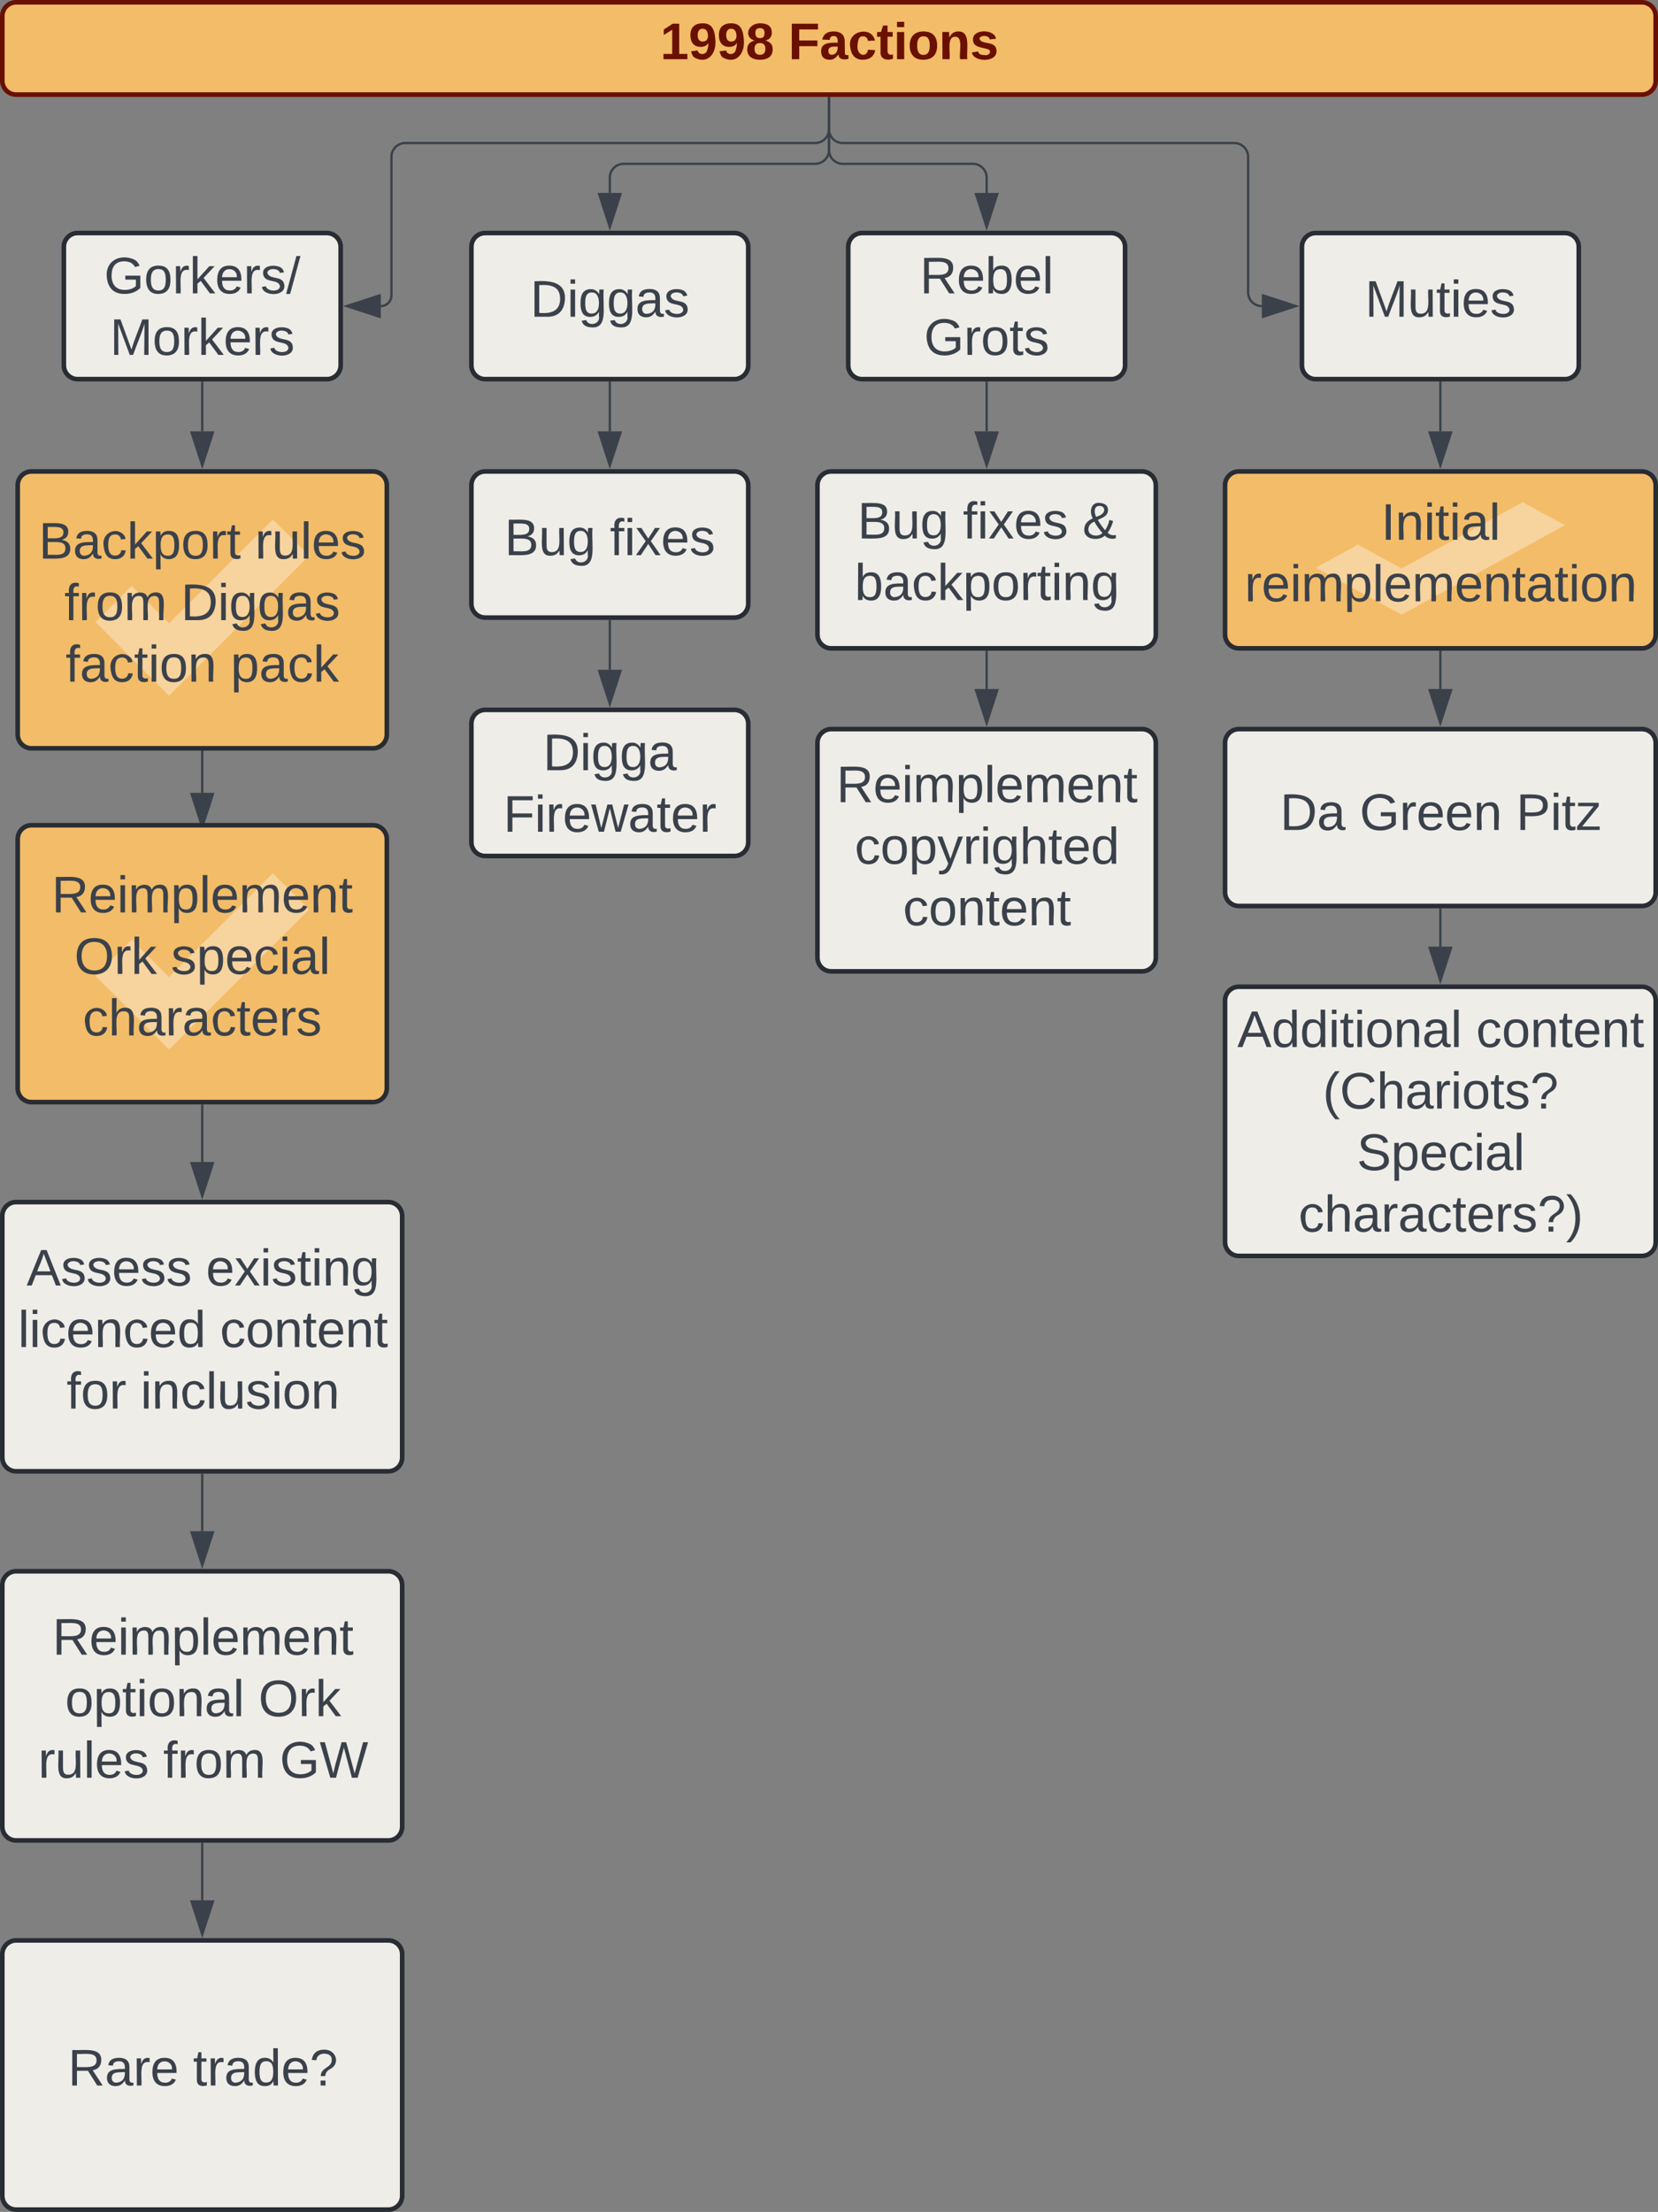 <svg xmlns="http://www.w3.org/2000/svg" xmlns:xlink="http://www.w3.org/1999/xlink" xmlns:lucid="lucid" width="718.67" height="958.67"><rect width="100%" height="100%" fill="#808080" stroke="none"/><g transform="translate(-519 161)" lucid:page-tab-id="0_0"><path d="M546.67-54a6 6 0 0 1 6-6h108a6 6 0 0 1 6 6v51.33a6 6 0 0 1-6 6h-108a6 6 0 0 1-6-6z" stroke="#282c33" stroke-width="2" fill="#efede8"/><use xlink:href="#a" transform="matrix(1,0,0,1,551.667,-55) translate(12.469 21.153)"/><use xlink:href="#b" transform="matrix(1,0,0,1,551.667,-55) translate(14.969 47.819)"/><path d="M520-154a6 6 0 0 1 6-6h704.67a6 6 0 0 1 6 6v28a6 6 0 0 1-6 6H526a6 6 0 0 1-6-6z" stroke="#6a1000" stroke-width="2" fill="#f3bc68"/><use xlink:href="#c" transform="matrix(1,0,0,1,525,-155) translate(280.167 19.653)"/><use xlink:href="#d" transform="matrix(1,0,0,1,525,-155) translate(335.722 19.653)"/><path d="M1083.33-54a6 6 0 0 1 6-6h108a6 6 0 0 1 6 6v51.33a6 6 0 0 1-6 6h-108a6 6 0 0 1-6-6z" stroke="#282c33" stroke-width="2" fill="#efede8"/><use xlink:href="#e" transform="matrix(1,0,0,1,1088.333,-55) translate(22.346 31.278)"/><path d="M886.67-54a6 6 0 0 1 6-6h108a6 6 0 0 1 6 6v51.33a6 6 0 0 1-6 6h-108a6 6 0 0 1-6-6z" stroke="#282c33" stroke-width="2" fill="#efede8"/><use xlink:href="#f" transform="matrix(1,0,0,1,891.667,-55) translate(26.049 21.153)"/><use xlink:href="#g" transform="matrix(1,0,0,1,891.667,-55) translate(27.87 47.819)"/><path d="M723.33-54a6 6 0 0 1 6-6h108a6 6 0 0 1 6 6v51.33a6 6 0 0 1-6 6h-108a6 6 0 0 1-6-6z" stroke="#282c33" stroke-width="2" fill="#efede8"/><use xlink:href="#h" transform="matrix(1,0,0,1,728.333,-55) translate(20.494 31.278)"/><path d="M1143.33 4.83v21.12" stroke="#3a414a" fill="none"/><path d="M1143.8 4.85h-.94v-.52h.95z" stroke="#3a414a" stroke-width=".05" fill="#3a414a"/><path d="M1143.33 40.72l-4.63-14.27h9.27z" stroke="#3a414a" fill="#3a414a"/><path d="M1143.33 121.5v16.12M1143.33 121.5v-.5" stroke="#3a414a" fill="none"/><path d="M1143.33 152.38l-4.63-14.26h9.27z" stroke="#3a414a" fill="#3a414a"/><path d="M1050 161a6 6 0 0 1 6-6h174.67a6 6 0 0 1 6 6v64.67a6 6 0 0 1-6 6H1056a6 6 0 0 1-6-6z" stroke="#282c33" stroke-width="2" fill="#efede8"/><use xlink:href="#i" transform="matrix(1,0,0,1,1055,160) translate(18.84 38.715)"/><use xlink:href="#j" transform="matrix(1,0,0,1,1055,160) translate(53.346 38.715)"/><use xlink:href="#k" transform="matrix(1,0,0,1,1055,160) translate(121.185 38.715)"/><path d="M1143.33 233.17v16.1" stroke="#3a414a" fill="none"/><path d="M1143.8 233.18h-.94v-.5h.95z" stroke="#3a414a" stroke-width=".05" fill="#3a414a"/><path d="M1143.33 264.05l-4.63-14.27h9.27z" stroke="#3a414a" fill="#3a414a"/><path d="M1050 272.67a6 6 0 0 1 6-6h174.67a6 6 0 0 1 6 6v104.66a6 6 0 0 1-6 6H1056a6 6 0 0 1-6-6z" stroke="#282c33" stroke-width="2" fill="#efede8"/><use xlink:href="#l" transform="matrix(1,0,0,1,1055,271.667) translate(0.321 21.122)"/><use xlink:href="#m" transform="matrix(1,0,0,1,1055,271.667) translate(103.84 21.122)"/><use xlink:href="#n" transform="matrix(1,0,0,1,1055,271.667) translate(37.389 47.788)"/><use xlink:href="#o" transform="matrix(1,0,0,1,1055,271.667) translate(52.142 74.455)"/><use xlink:href="#p" transform="matrix(1,0,0,1,1055,271.667) translate(26.864 101.122)"/><path d="M606.67 4.83v21.12" stroke="#3a414a" fill="none"/><path d="M607.14 4.85h-.95v-.52h.94z" stroke="#3a414a" stroke-width=".05" fill="#3a414a"/><path d="M606.67 40.72l-4.64-14.27h9.27z" stroke="#3a414a" fill="#3a414a"/><path d="M606.67 161.5v21.12M606.67 161.5v-.5" stroke="#3a414a" fill="none"/><path d="M606.67 197.38l-4.64-14.26h9.27z" stroke="#3a414a" fill="#3a414a"/><path d="M606.67 318.17v24.45M606.67 318.18v-.5" stroke="#3a414a" fill="none"/><path d="M606.67 357.38l-4.64-14.26h9.27z" stroke="#3a414a" fill="#3a414a"/><path d="M520 366a6 6 0 0 1 6-6h161.33a6 6 0 0 1 6 6v104.67a6 6 0 0 1-6 6H526a6 6 0 0 1-6-6z" stroke="#282c33" stroke-width="2" fill="#efede8"/><use xlink:href="#q" transform="matrix(1,0,0,1,525,365) translate(5.519 31.153)"/><use xlink:href="#r" transform="matrix(1,0,0,1,525,365) translate(83.296 31.153)"/><use xlink:href="#s" transform="matrix(1,0,0,1,525,365) translate(1.815 57.819)"/><use xlink:href="#m" transform="matrix(1,0,0,1,525,365) translate(89.346 57.819)"/><use xlink:href="#t" transform="matrix(1,0,0,1,525,365) translate(22.864 84.486)"/><use xlink:href="#u" transform="matrix(1,0,0,1,525,365) translate(54.901 84.486)"/><path d="M606.67 478.17v24.45" stroke="#3a414a" fill="none"/><path d="M607.14 478.18h-.95v-.5h.94z" stroke="#3a414a" stroke-width=".05" fill="#3a414a"/><path d="M606.67 517.38l-4.64-14.26h9.27z" stroke="#3a414a" fill="#3a414a"/><path d="M520 526a6 6 0 0 1 6-6h161.33a6 6 0 0 1 6 6v104.67a6 6 0 0 1-6 6H526a6 6 0 0 1-6-6z" stroke="#282c33" stroke-width="2" fill="#efede8"/><use xlink:href="#v" transform="matrix(1,0,0,1,525,525) translate(16.722 31.153)"/><use xlink:href="#w" transform="matrix(1,0,0,1,525,525) translate(22.216 57.819)"/><use xlink:href="#x" transform="matrix(1,0,0,1,525,525) translate(106.043 57.819)"/><use xlink:href="#y" transform="matrix(1,0,0,1,525,525) translate(10.549 84.486)"/><use xlink:href="#z" transform="matrix(1,0,0,1,525,525) translate(64.747 84.486)"/><use xlink:href="#A" transform="matrix(1,0,0,1,525,525) translate(115.241 84.486)"/><path d="M606.67 638.17v24.45" stroke="#3a414a" fill="none"/><path d="M607.14 638.18h-.95v-.5h.94z" stroke="#3a414a" stroke-width=".05" fill="#3a414a"/><path d="M606.67 677.38l-4.64-14.26h9.27z" stroke="#3a414a" fill="#3a414a"/><path d="M520 686a6 6 0 0 1 6-6h161.33a6 6 0 0 1 6 6v104.67a6 6 0 0 1-6 6H526a6 6 0 0 1-6-6z" stroke="#282c33" stroke-width="2" fill="#efede8"/><use xlink:href="#B" transform="matrix(1,0,0,1,525,685) translate(23.451 57.903)"/><use xlink:href="#C" transform="matrix(1,0,0,1,525,685) translate(77.648 57.903)"/><path d="M783.33 4.83v21.12" stroke="#3a414a" fill="none"/><path d="M783.8 4.85h-.94v-.52h.95z" stroke="#3a414a" stroke-width=".05" fill="#3a414a"/><path d="M783.33 40.72l-4.63-14.27h9.27z" stroke="#3a414a" fill="#3a414a"/><path d="M723.33 49.33a6 6 0 0 1 6-6h108a6 6 0 0 1 6 6v51.34a6 6 0 0 1-6 6h-108a6 6 0 0 1-6-6z" stroke="#282c33" stroke-width="2" fill="#efede8"/><use xlink:href="#D" transform="matrix(1,0,0,1,728.333,48.333) translate(9.352 31.278)"/><use xlink:href="#E" transform="matrix(1,0,0,1,728.333,48.333) translate(55.031 31.278)"/><path d="M783.33 108.17v21.1" stroke="#3a414a" fill="none"/><path d="M783.8 108.18h-.94v-.5h.95z" stroke="#3a414a" stroke-width=".05" fill="#3a414a"/><path d="M783.33 144.05l-4.63-14.27h9.27z" stroke="#3a414a" fill="#3a414a"/><path d="M723.33 152.67a6 6 0 0 1 6-6h108a6 6 0 0 1 6 6V204a6 6 0 0 1-6 6h-108a6 6 0 0 1-6-6z" stroke="#282c33" stroke-width="2" fill="#efede8"/><use xlink:href="#F" transform="matrix(1,0,0,1,728.333,151.667) translate(26.049 21.153)"/><use xlink:href="#G" transform="matrix(1,0,0,1,728.333,151.667) translate(8.858 47.819)"/><path d="M946.67 4.83v21.12" stroke="#3a414a" fill="none"/><path d="M947.14 4.85h-.95v-.52h.94z" stroke="#3a414a" stroke-width=".05" fill="#3a414a"/><path d="M946.67 40.72l-4.64-14.27h9.27z" stroke="#3a414a" fill="#3a414a"/><path d="M873.33 49.33a6 6 0 0 1 6-6H1014a6 6 0 0 1 6 6V114a6 6 0 0 1-6 6H879.33a6 6 0 0 1-6-6z" stroke="#282c33" stroke-width="2" fill="#efede8"/><use xlink:href="#H" transform="matrix(1,0,0,1,878.333,48.333) translate(12.358 24.059)"/><use xlink:href="#I" transform="matrix(1,0,0,1,878.333,48.333) translate(58.037 24.059)"/><use xlink:href="#J" transform="matrix(1,0,0,1,878.333,48.333) translate(109.827 24.059)"/><use xlink:href="#K" transform="matrix(1,0,0,1,878.333,48.333) translate(11.154 50.726)"/><path d="M946.67 121.5v16.12" stroke="#3a414a" fill="none"/><path d="M947.14 121.5h-.95v-.5h.94z" stroke="#3a414a" stroke-width=".05" fill="#3a414a"/><path d="M946.67 152.38l-4.64-14.26h9.27z" stroke="#3a414a" fill="#3a414a"/><path d="M873.33 161a6 6 0 0 1 6-6H1014a6 6 0 0 1 6 6v93a6 6 0 0 1-6 6H879.33a6 6 0 0 1-6-6z" stroke="#282c33" stroke-width="2" fill="#efede8"/><g><use xlink:href="#v" transform="matrix(1,0,0,1,878.333,160) translate(3.222 26.684)"/><use xlink:href="#L" transform="matrix(1,0,0,1,878.333,160) translate(11.154 53.351)"/><use xlink:href="#M" transform="matrix(1,0,0,1,878.333,160) translate(32.08 80.017)"/></g><path d="M878.33-118.5V-96a6 6 0 0 1-6 6h-83a6 6 0 0 0-6 6v6.62" stroke="#3a414a" fill="none"/><path d="M878.8-118.5h-.94v-.5h.95z" stroke="#3a414a" stroke-width=".05" fill="#3a414a"/><path d="M783.33-62.62l-4.63-14.26h9.27z" stroke="#3a414a" fill="#3a414a"/><path d="M878.33-118.5v13.5a6 6 0 0 1-6 6H694.67a6 6 0 0 0-6 6v60.05a4.62 4.62 0 0 1-4.62 4.62" stroke="#3a414a" fill="none"/><path d="M878.8-118.5h-.94v-.5h.95z" stroke="#3a414a" stroke-width=".05" fill="#3a414a"/><path d="M669.3-28.33l14.25-4.64v9.27z" stroke="#3a414a" fill="#3a414a"/><path d="M878.33-118.5V-96a6 6 0 0 0 6 6h56.34a6 6 0 0 1 6 6v6.62" stroke="#3a414a" fill="none"/><path d="M878.8-118.5h-.94v-.5h.95z" stroke="#3a414a" stroke-width=".05" fill="#3a414a"/><path d="M946.67-62.62l-4.64-14.26h9.27z" stroke="#3a414a" fill="#3a414a"/><path d="M878.33-118.5v13.5a6 6 0 0 0 6 6H1054a6 6 0 0 1 6 6v58.72a5.95 5.95 0 0 0 5.95 5.95" stroke="#3a414a" fill="none"/><path d="M878.8-118.5h-.94v-.5h.95z" stroke="#3a414a" stroke-width=".05" fill="#3a414a"/><path d="M1080.7-28.33l-14.25 4.63v-9.27z" stroke="#3a414a" fill="#3a414a"/><path d="M526.67 49.33a6 6 0 0 1 6-6h148a6 6 0 0 1 6 6v108a6 6 0 0 1-6 6h-148a6 6 0 0 1-6-6z" stroke="#282c33" stroke-width="2" fill="#f3bc68"/><path d="M652.97 79.84l-15.7-15.7-45 45-16.2-16.2-15.7 15.7 31.9 31.9 60.7-60.7z" fill="#f7d39d"/><g><use xlink:href="#N" transform="matrix(1,0,0,1,531.667,48.333) translate(4.105 32.778)"/><use xlink:href="#O" transform="matrix(1,0,0,1,531.667,48.333) translate(97.87 32.778)"/><use xlink:href="#P" transform="matrix(1,0,0,1,531.667,48.333) translate(15.247 59.444)"/><use xlink:href="#Q" transform="matrix(1,0,0,1,531.667,48.333) translate(65.741 59.444)"/><use xlink:href="#R" transform="matrix(1,0,0,1,531.667,48.333) translate(15.772 86.111)"/><use xlink:href="#S" transform="matrix(1,0,0,1,531.667,48.333) translate(87.315 86.111)"/></g><path d="M526.67 202.67a6 6 0 0 1 6-6h148a6 6 0 0 1 6 6v108a6 6 0 0 1-6 6h-148a6 6 0 0 1-6-6z" stroke="#282c33" stroke-width="2" fill="#f3bc68"/><path d="M652.97 233.17l-15.7-15.7-45 45-16.2-16.2-15.7 15.7 31.9 31.9 60.7-60.7z" fill="#f7d39d"/><g><use xlink:href="#T" transform="matrix(1,0,0,1,531.667,201.667) translate(9.722 32.778)"/><use xlink:href="#U" transform="matrix(1,0,0,1,531.667,201.667) translate(19.537 59.444)"/><use xlink:href="#V" transform="matrix(1,0,0,1,531.667,201.667) translate(61.451 59.444)"/><use xlink:href="#W" transform="matrix(1,0,0,1,531.667,201.667) translate(23.21 86.111)"/></g><path d="M1050 49.33a6 6 0 0 1 6-6h174.67a6 6 0 0 1 6 6V114a6 6 0 0 1-6 6H1056a6 6 0 0 1-6-6z" stroke="#282c33" stroke-width="2" fill="#f3bc68"/><path d="M1197.36 66.66l-18.32-10.04-52.5 28.75-18.92-10.35-18.3 10.04 37.2 20.37 70.84-38.78z" fill="#f7d39d"/><g><use xlink:href="#X" transform="matrix(1,0,0,1,1055,48.333) translate(62.667 24.611)"/><use xlink:href="#Y" transform="matrix(1,0,0,1,1055,48.333) translate(3.5 51.278)"/></g><defs><path fill="#3a414a" d="M143 4C61 4 22-44 18-125c-5-107 100-154 193-111 17 8 29 25 37 43l-32 9c-13-25-37-40-76-40-61 0-88 39-88 99 0 61 29 100 91 101 35 0 62-11 79-27v-45h-74v-28h105v86C228-13 192 4 143 4" id="Z"/><path fill="#3a414a" d="M100-194c62-1 85 37 85 99 1 63-27 99-86 99S16-35 15-95c0-66 28-99 85-99zM99-20c44 1 53-31 53-75 0-43-8-75-51-75s-53 32-53 75 10 74 51 75" id="aa"/><path fill="#3a414a" d="M114-163C36-179 61-72 57 0H25l-1-190h30c1 12-1 29 2 39 6-27 23-49 58-41v29" id="ab"/><path fill="#3a414a" d="M143 0L79-87 56-68V0H24v-261h32v163l83-92h37l-77 82L181 0h-38" id="ac"/><path fill="#3a414a" d="M100-194c63 0 86 42 84 106H49c0 40 14 67 53 68 26 1 43-12 49-29l28 8c-11 28-37 45-77 45C44 4 14-33 15-96c1-61 26-98 85-98zm52 81c6-60-76-77-97-28-3 7-6 17-6 28h103" id="ad"/><path fill="#3a414a" d="M135-143c-3-34-86-38-87 0 15 53 115 12 119 90S17 21 10-45l28-5c4 36 97 45 98 0-10-56-113-15-118-90-4-57 82-63 122-42 12 7 21 19 24 35" id="ae"/><path fill="#3a414a" d="M0 4l72-265h28L28 4H0" id="af"/><g id="a"><use transform="matrix(0.062,0,0,0.062,0,0)" xlink:href="#Z"/><use transform="matrix(0.062,0,0,0.062,17.284,0)" xlink:href="#aa"/><use transform="matrix(0.062,0,0,0.062,29.63,0)" xlink:href="#ab"/><use transform="matrix(0.062,0,0,0.062,36.975,0)" xlink:href="#ac"/><use transform="matrix(0.062,0,0,0.062,48.086,0)" xlink:href="#ad"/><use transform="matrix(0.062,0,0,0.062,60.432,0)" xlink:href="#ab"/><use transform="matrix(0.062,0,0,0.062,67.778,0)" xlink:href="#ae"/><use transform="matrix(0.062,0,0,0.062,78.889,0)" xlink:href="#af"/></g><path fill="#3a414a" d="M240 0l2-218c-23 76-54 145-80 218h-23L58-218 59 0H30v-248h44l77 211c21-75 51-140 76-211h43V0h-30" id="ag"/><g id="b"><use transform="matrix(0.062,0,0,0.062,0,0)" xlink:href="#ag"/><use transform="matrix(0.062,0,0,0.062,18.457,0)" xlink:href="#aa"/><use transform="matrix(0.062,0,0,0.062,30.802,0)" xlink:href="#ab"/><use transform="matrix(0.062,0,0,0.062,38.148,0)" xlink:href="#ac"/><use transform="matrix(0.062,0,0,0.062,49.259,0)" xlink:href="#ad"/><use transform="matrix(0.062,0,0,0.062,61.605,0)" xlink:href="#ab"/><use transform="matrix(0.062,0,0,0.062,68.951,0)" xlink:href="#ae"/></g><path fill="#6a1000" d="M23 0v-37h61v-169l-59 37v-38l62-41h46v211h57V0H23" id="ah"/><path fill="#6a1000" d="M99-251c69 0 84 53 88 123 5 99-61 162-144 118-15-8-21-25-26-45l46-6c4 31 50 33 63 7 7-15 12-36 12-60-9 18-29 28-54 28-48 0-72-32-72-82 0-55 31-83 87-83zm-1 128c24 0 37-16 37-39 0-27-10-51-37-51-25 0-35 19-35 45 0 25 10 45 35 45" id="ai"/><path fill="#6a1000" d="M138-131c27 9 52 24 51 61 0 53-36 74-89 74S11-19 11-69c0-35 22-54 51-61-78-25-46-121 38-121 51 0 83 19 83 66 0 30-18 49-45 54zm-38-16c24 0 32-13 32-36 1-23-11-34-32-34-22 0-33 12-32 34 0 22 9 36 32 36zm1 116c27 0 37-17 37-43 0-25-13-39-39-39-24 0-37 15-37 40 0 27 11 42 39 42" id="aj"/><g id="c"><use transform="matrix(0.062,0,0,0.062,0,0)" xlink:href="#ah"/><use transform="matrix(0.062,0,0,0.062,12.346,0)" xlink:href="#ai"/><use transform="matrix(0.062,0,0,0.062,24.691,0)" xlink:href="#ai"/><use transform="matrix(0.062,0,0,0.062,37.037,0)" xlink:href="#aj"/></g><path fill="#6a1000" d="M76-208v77h127v40H76V0H24v-248h183v40H76" id="ak"/><path fill="#6a1000" d="M133-34C117-15 103 5 69 4 32 3 11-16 11-54c-1-60 55-63 116-61 1-26-3-47-28-47-18 1-26 9-28 27l-52-2c7-38 36-58 82-57s74 22 75 68l1 82c-1 14 12 18 25 15v27c-30 8-71 5-69-32zm-48 3c29 0 43-24 42-57-32 0-66-3-65 30 0 17 8 27 23 27" id="al"/><path fill="#6a1000" d="M190-63c-7 42-38 67-86 67-59 0-84-38-90-98-12-110 154-137 174-36l-49 2c-2-19-15-32-35-32-30 0-35 28-38 64-6 74 65 87 74 30" id="am"/><path fill="#6a1000" d="M115-3C79 11 28 4 28-45v-112H4v-33h27l15-45h31v45h36v33H77v99c-1 23 16 31 38 25v30" id="an"/><path fill="#6a1000" d="M25-224v-37h50v37H25zM25 0v-190h50V0H25" id="ao"/><path fill="#6a1000" d="M110-194c64 0 96 36 96 99 0 64-35 99-97 99-61 0-95-36-95-99 0-62 34-99 96-99zm-1 164c35 0 45-28 45-65 0-40-10-65-43-65-34 0-45 26-45 65 0 36 10 65 43 65" id="ap"/><path fill="#6a1000" d="M135-194c87-1 58 113 63 194h-50c-7-57 23-157-34-157-59 0-34 97-39 157H25l-1-190h47c2 12-1 28 3 38 12-26 28-41 61-42" id="aq"/><path fill="#6a1000" d="M137-138c1-29-70-34-71-4 15 46 118 7 119 86 1 83-164 76-172 9l43-7c4 19 20 25 44 25 33 8 57-30 24-41C81-84 22-81 20-136c-2-80 154-74 161-7" id="ar"/><g id="d"><use transform="matrix(0.062,0,0,0.062,0,0)" xlink:href="#ak"/><use transform="matrix(0.062,0,0,0.062,13.519,0)" xlink:href="#al"/><use transform="matrix(0.062,0,0,0.062,25.864,0)" xlink:href="#am"/><use transform="matrix(0.062,0,0,0.062,38.21,0)" xlink:href="#an"/><use transform="matrix(0.062,0,0,0.062,45.556,0)" xlink:href="#ao"/><use transform="matrix(0.062,0,0,0.062,51.728,0)" xlink:href="#ap"/><use transform="matrix(0.062,0,0,0.062,65.247,0)" xlink:href="#aq"/><use transform="matrix(0.062,0,0,0.062,78.765,0)" xlink:href="#ar"/></g><path fill="#3a414a" d="M84 4C-5 8 30-112 23-190h32v120c0 31 7 50 39 49 72-2 45-101 50-169h31l1 190h-30c-1-10 1-25-2-33-11 22-28 36-60 37" id="as"/><path fill="#3a414a" d="M59-47c-2 24 18 29 38 22v24C64 9 27 4 27-40v-127H5v-23h24l9-43h21v43h35v23H59v120" id="at"/><path fill="#3a414a" d="M24-231v-30h32v30H24zM24 0v-190h32V0H24" id="au"/><g id="e"><use transform="matrix(0.062,0,0,0.062,0,0)" xlink:href="#ag"/><use transform="matrix(0.062,0,0,0.062,18.457,0)" xlink:href="#as"/><use transform="matrix(0.062,0,0,0.062,30.802,0)" xlink:href="#at"/><use transform="matrix(0.062,0,0,0.062,36.975,0)" xlink:href="#au"/><use transform="matrix(0.062,0,0,0.062,41.852,0)" xlink:href="#ad"/><use transform="matrix(0.062,0,0,0.062,54.198,0)" xlink:href="#ae"/></g><path fill="#3a414a" d="M233-177c-1 41-23 64-60 70L243 0h-38l-65-103H63V0H30v-248c88 3 205-21 203 71zM63-129c60-2 137 13 137-47 0-61-80-42-137-45v92" id="av"/><path fill="#3a414a" d="M115-194c53 0 69 39 70 98 0 66-23 100-70 100C84 3 66-7 56-30L54 0H23l1-261h32v101c10-23 28-34 59-34zm-8 174c40 0 45-34 45-75 0-40-5-75-45-74-42 0-51 32-51 76 0 43 10 73 51 73" id="aw"/><path fill="#3a414a" d="M24 0v-261h32V0H24" id="ax"/><g id="f"><use transform="matrix(0.062,0,0,0.062,0,0)" xlink:href="#av"/><use transform="matrix(0.062,0,0,0.062,15.988,0)" xlink:href="#ad"/><use transform="matrix(0.062,0,0,0.062,28.333,0)" xlink:href="#aw"/><use transform="matrix(0.062,0,0,0.062,40.679,0)" xlink:href="#ad"/><use transform="matrix(0.062,0,0,0.062,53.025,0)" xlink:href="#ax"/></g><g id="g"><use transform="matrix(0.062,0,0,0.062,0,0)" xlink:href="#Z"/><use transform="matrix(0.062,0,0,0.062,17.284,0)" xlink:href="#ab"/><use transform="matrix(0.062,0,0,0.062,24.63,0)" xlink:href="#aa"/><use transform="matrix(0.062,0,0,0.062,36.975,0)" xlink:href="#at"/><use transform="matrix(0.062,0,0,0.062,43.148,0)" xlink:href="#ae"/></g><path fill="#3a414a" d="M30-248c118-7 216 8 213 122C240-48 200 0 122 0H30v-248zM63-27c89 8 146-16 146-99s-60-101-146-95v194" id="ay"/><path fill="#3a414a" d="M177-190C167-65 218 103 67 71c-23-6-38-20-44-43l32-5c15 47 100 32 89-28v-30C133-14 115 1 83 1 29 1 15-40 15-95c0-56 16-97 71-98 29-1 48 16 59 35 1-10 0-23 2-32h30zM94-22c36 0 50-32 50-73 0-42-14-75-50-75-39 0-46 34-46 75s6 73 46 73" id="az"/><path fill="#3a414a" d="M141-36C126-15 110 5 73 4 37 3 15-17 15-53c-1-64 63-63 125-63 3-35-9-54-41-54-24 1-41 7-42 31l-33-3c5-37 33-52 76-52 45 0 72 20 72 64v82c-1 20 7 32 28 27v20c-31 9-61-2-59-35zM48-53c0 20 12 33 32 33 41-3 63-29 60-74-43 2-92-5-92 41" id="aA"/><g id="h"><use transform="matrix(0.062,0,0,0.062,0,0)" xlink:href="#ay"/><use transform="matrix(0.062,0,0,0.062,15.988,0)" xlink:href="#au"/><use transform="matrix(0.062,0,0,0.062,20.864,0)" xlink:href="#az"/><use transform="matrix(0.062,0,0,0.062,33.21,0)" xlink:href="#az"/><use transform="matrix(0.062,0,0,0.062,45.556,0)" xlink:href="#aA"/><use transform="matrix(0.062,0,0,0.062,57.901,0)" xlink:href="#ae"/></g><g id="i"><use transform="matrix(0.062,0,0,0.062,0,0)" xlink:href="#ay"/><use transform="matrix(0.062,0,0,0.062,15.988,0)" xlink:href="#aA"/></g><path fill="#3a414a" d="M117-194c89-4 53 116 60 194h-32v-121c0-31-8-49-39-48C34-167 62-67 57 0H25l-1-190h30c1 10-1 24 2 32 11-22 29-35 61-36" id="aB"/><g id="j"><use transform="matrix(0.062,0,0,0.062,0,0)" xlink:href="#Z"/><use transform="matrix(0.062,0,0,0.062,17.284,0)" xlink:href="#ab"/><use transform="matrix(0.062,0,0,0.062,24.63,0)" xlink:href="#ad"/><use transform="matrix(0.062,0,0,0.062,36.975,0)" xlink:href="#ad"/><use transform="matrix(0.062,0,0,0.062,49.321,0)" xlink:href="#aB"/></g><path fill="#3a414a" d="M30-248c87 1 191-15 191 75 0 78-77 80-158 76V0H30v-248zm33 125c57 0 124 11 124-50 0-59-68-47-124-48v98" id="aC"/><path fill="#3a414a" d="M9 0v-24l116-142H16v-24h144v24L44-24h123V0H9" id="aD"/><g id="k"><use transform="matrix(0.062,0,0,0.062,0,0)" xlink:href="#aC"/><use transform="matrix(0.062,0,0,0.062,14.815,0)" xlink:href="#au"/><use transform="matrix(0.062,0,0,0.062,19.691,0)" xlink:href="#at"/><use transform="matrix(0.062,0,0,0.062,25.864,0)" xlink:href="#aD"/></g><path fill="#3a414a" d="M205 0l-28-72H64L36 0H1l101-248h38L239 0h-34zm-38-99l-47-123c-12 45-31 82-46 123h93" id="aE"/><path fill="#3a414a" d="M85-194c31 0 48 13 60 33l-1-100h32l1 261h-30c-2-10 0-23-3-31C134-8 116 4 85 4 32 4 16-35 15-94c0-66 23-100 70-100zm9 24c-40 0-46 34-46 75 0 40 6 74 45 74 42 0 51-32 51-76 0-42-9-74-50-73" id="aF"/><g id="l"><use transform="matrix(0.062,0,0,0.062,0,0)" xlink:href="#aE"/><use transform="matrix(0.062,0,0,0.062,14.815,0)" xlink:href="#aF"/><use transform="matrix(0.062,0,0,0.062,27.16,0)" xlink:href="#aF"/><use transform="matrix(0.062,0,0,0.062,39.506,0)" xlink:href="#au"/><use transform="matrix(0.062,0,0,0.062,44.383,0)" xlink:href="#at"/><use transform="matrix(0.062,0,0,0.062,50.556,0)" xlink:href="#au"/><use transform="matrix(0.062,0,0,0.062,55.432,0)" xlink:href="#aa"/><use transform="matrix(0.062,0,0,0.062,67.778,0)" xlink:href="#aB"/><use transform="matrix(0.062,0,0,0.062,80.123,0)" xlink:href="#aA"/><use transform="matrix(0.062,0,0,0.062,92.469,0)" xlink:href="#ax"/></g><path fill="#3a414a" d="M96-169c-40 0-48 33-48 73s9 75 48 75c24 0 41-14 43-38l32 2c-6 37-31 61-74 61-59 0-76-41-82-99-10-93 101-131 147-64 4 7 5 14 7 22l-32 3c-4-21-16-35-41-35" id="aG"/><g id="m"><use transform="matrix(0.062,0,0,0.062,0,0)" xlink:href="#aG"/><use transform="matrix(0.062,0,0,0.062,11.111,0)" xlink:href="#aa"/><use transform="matrix(0.062,0,0,0.062,23.457,0)" xlink:href="#aB"/><use transform="matrix(0.062,0,0,0.062,35.802,0)" xlink:href="#at"/><use transform="matrix(0.062,0,0,0.062,41.975,0)" xlink:href="#ad"/><use transform="matrix(0.062,0,0,0.062,54.321,0)" xlink:href="#aB"/><use transform="matrix(0.062,0,0,0.062,66.667,0)" xlink:href="#at"/></g><path fill="#3a414a" d="M87 75C49 33 22-17 22-94c0-76 28-126 65-167h31c-38 41-64 92-64 168S80 34 118 75H87" id="aH"/><path fill="#3a414a" d="M212-179c-10-28-35-45-73-45-59 0-87 40-87 99 0 60 29 101 89 101 43 0 62-24 78-52l27 14C228-24 195 4 139 4 59 4 22-46 18-125c-6-104 99-153 187-111 19 9 31 26 39 46" id="aI"/><path fill="#3a414a" d="M106-169C34-169 62-67 57 0H25v-261h32l-1 103c12-21 28-36 61-36 89 0 53 116 60 194h-32v-121c2-32-8-49-39-48" id="aJ"/><path fill="#3a414a" d="M103-251c84 0 111 97 45 133-19 10-37 24-39 52H78c0-63 77-55 77-114 0-30-21-42-52-43-32 0-53 17-56 46l-32-2c7-45 34-72 88-72zM77 0v-35h34V0H77" id="aK"/><g id="n"><use transform="matrix(0.062,0,0,0.062,0,0)" xlink:href="#aH"/><use transform="matrix(0.062,0,0,0.062,7.346,0)" xlink:href="#aI"/><use transform="matrix(0.062,0,0,0.062,23.333,0)" xlink:href="#aJ"/><use transform="matrix(0.062,0,0,0.062,35.679,0)" xlink:href="#aA"/><use transform="matrix(0.062,0,0,0.062,48.025,0)" xlink:href="#ab"/><use transform="matrix(0.062,0,0,0.062,55.37,0)" xlink:href="#au"/><use transform="matrix(0.062,0,0,0.062,60.247,0)" xlink:href="#aa"/><use transform="matrix(0.062,0,0,0.062,72.593,0)" xlink:href="#at"/><use transform="matrix(0.062,0,0,0.062,78.765,0)" xlink:href="#ae"/><use transform="matrix(0.062,0,0,0.062,89.877,0)" xlink:href="#aK"/></g><path fill="#3a414a" d="M185-189c-5-48-123-54-124 2 14 75 158 14 163 119 3 78-121 87-175 55-17-10-28-26-33-46l33-7c5 56 141 63 141-1 0-78-155-14-162-118-5-82 145-84 179-34 5 7 8 16 11 25" id="aL"/><path fill="#3a414a" d="M115-194c55 1 70 41 70 98S169 2 115 4C84 4 66-9 55-30l1 105H24l-1-265h31l2 30c10-21 28-34 59-34zm-8 174c40 0 45-34 45-75s-6-73-45-74c-42 0-51 32-51 76 0 43 10 73 51 73" id="aM"/><g id="o"><use transform="matrix(0.062,0,0,0.062,0,0)" xlink:href="#aL"/><use transform="matrix(0.062,0,0,0.062,14.815,0)" xlink:href="#aM"/><use transform="matrix(0.062,0,0,0.062,27.16,0)" xlink:href="#ad"/><use transform="matrix(0.062,0,0,0.062,39.506,0)" xlink:href="#aG"/><use transform="matrix(0.062,0,0,0.062,50.617,0)" xlink:href="#au"/><use transform="matrix(0.062,0,0,0.062,55.494,0)" xlink:href="#aA"/><use transform="matrix(0.062,0,0,0.062,67.84,0)" xlink:href="#ax"/></g><path fill="#3a414a" d="M33-261c38 41 65 92 65 168S71 34 33 75H2C39 34 66-17 66-93S39-220 2-261h31" id="aN"/><g id="p"><use transform="matrix(0.062,0,0,0.062,0,0)" xlink:href="#aG"/><use transform="matrix(0.062,0,0,0.062,11.111,0)" xlink:href="#aJ"/><use transform="matrix(0.062,0,0,0.062,23.457,0)" xlink:href="#aA"/><use transform="matrix(0.062,0,0,0.062,35.802,0)" xlink:href="#ab"/><use transform="matrix(0.062,0,0,0.062,43.148,0)" xlink:href="#aA"/><use transform="matrix(0.062,0,0,0.062,55.494,0)" xlink:href="#aG"/><use transform="matrix(0.062,0,0,0.062,66.605,0)" xlink:href="#at"/><use transform="matrix(0.062,0,0,0.062,72.778,0)" xlink:href="#ad"/><use transform="matrix(0.062,0,0,0.062,85.123,0)" xlink:href="#ab"/><use transform="matrix(0.062,0,0,0.062,92.469,0)" xlink:href="#ae"/><use transform="matrix(0.062,0,0,0.062,103.58,0)" xlink:href="#aK"/><use transform="matrix(0.062,0,0,0.062,115.926,0)" xlink:href="#aN"/></g><g id="q"><use transform="matrix(0.062,0,0,0.062,0,0)" xlink:href="#aE"/><use transform="matrix(0.062,0,0,0.062,14.815,0)" xlink:href="#ae"/><use transform="matrix(0.062,0,0,0.062,25.926,0)" xlink:href="#ae"/><use transform="matrix(0.062,0,0,0.062,37.037,0)" xlink:href="#ad"/><use transform="matrix(0.062,0,0,0.062,49.383,0)" xlink:href="#ae"/><use transform="matrix(0.062,0,0,0.062,60.494,0)" xlink:href="#ae"/></g><path fill="#3a414a" d="M141 0L90-78 38 0H4l68-98-65-92h35l48 74 47-74h35l-64 92 68 98h-35" id="aO"/><g id="r"><use transform="matrix(0.062,0,0,0.062,0,0)" xlink:href="#ad"/><use transform="matrix(0.062,0,0,0.062,12.346,0)" xlink:href="#aO"/><use transform="matrix(0.062,0,0,0.062,23.457,0)" xlink:href="#au"/><use transform="matrix(0.062,0,0,0.062,28.333,0)" xlink:href="#ae"/><use transform="matrix(0.062,0,0,0.062,39.444,0)" xlink:href="#at"/><use transform="matrix(0.062,0,0,0.062,45.617,0)" xlink:href="#au"/><use transform="matrix(0.062,0,0,0.062,50.494,0)" xlink:href="#aB"/><use transform="matrix(0.062,0,0,0.062,62.84,0)" xlink:href="#az"/></g><g id="s"><use transform="matrix(0.062,0,0,0.062,0,0)" xlink:href="#ax"/><use transform="matrix(0.062,0,0,0.062,4.877,0)" xlink:href="#au"/><use transform="matrix(0.062,0,0,0.062,9.753,0)" xlink:href="#aG"/><use transform="matrix(0.062,0,0,0.062,20.864,0)" xlink:href="#ad"/><use transform="matrix(0.062,0,0,0.062,33.21,0)" xlink:href="#aB"/><use transform="matrix(0.062,0,0,0.062,45.556,0)" xlink:href="#aG"/><use transform="matrix(0.062,0,0,0.062,56.667,0)" xlink:href="#ad"/><use transform="matrix(0.062,0,0,0.062,69.012,0)" xlink:href="#aF"/></g><path fill="#3a414a" d="M101-234c-31-9-42 10-38 44h38v23H63V0H32v-167H5v-23h27c-7-52 17-82 69-68v24" id="aP"/><g id="t"><use transform="matrix(0.062,0,0,0.062,0,0)" xlink:href="#aP"/><use transform="matrix(0.062,0,0,0.062,6.173,0)" xlink:href="#aa"/><use transform="matrix(0.062,0,0,0.062,18.519,0)" xlink:href="#ab"/></g><g id="u"><use transform="matrix(0.062,0,0,0.062,0,0)" xlink:href="#au"/><use transform="matrix(0.062,0,0,0.062,4.877,0)" xlink:href="#aB"/><use transform="matrix(0.062,0,0,0.062,17.222,0)" xlink:href="#aG"/><use transform="matrix(0.062,0,0,0.062,28.333,0)" xlink:href="#ax"/><use transform="matrix(0.062,0,0,0.062,33.21,0)" xlink:href="#as"/><use transform="matrix(0.062,0,0,0.062,45.556,0)" xlink:href="#ae"/><use transform="matrix(0.062,0,0,0.062,56.667,0)" xlink:href="#au"/><use transform="matrix(0.062,0,0,0.062,61.543,0)" xlink:href="#aa"/><use transform="matrix(0.062,0,0,0.062,73.889,0)" xlink:href="#aB"/></g><path fill="#3a414a" d="M210-169c-67 3-38 105-44 169h-31v-121c0-29-5-50-35-48C34-165 62-65 56 0H25l-1-190h30c1 10-1 24 2 32 10-44 99-50 107 0 11-21 27-35 58-36 85-2 47 119 55 194h-31v-121c0-29-5-49-35-48" id="aQ"/><g id="v"><use transform="matrix(0.062,0,0,0.062,0,0)" xlink:href="#av"/><use transform="matrix(0.062,0,0,0.062,15.988,0)" xlink:href="#ad"/><use transform="matrix(0.062,0,0,0.062,28.333,0)" xlink:href="#au"/><use transform="matrix(0.062,0,0,0.062,33.21,0)" xlink:href="#aQ"/><use transform="matrix(0.062,0,0,0.062,51.667,0)" xlink:href="#aM"/><use transform="matrix(0.062,0,0,0.062,64.012,0)" xlink:href="#ax"/><use transform="matrix(0.062,0,0,0.062,68.889,0)" xlink:href="#ad"/><use transform="matrix(0.062,0,0,0.062,81.235,0)" xlink:href="#aQ"/><use transform="matrix(0.062,0,0,0.062,99.691,0)" xlink:href="#ad"/><use transform="matrix(0.062,0,0,0.062,112.037,0)" xlink:href="#aB"/><use transform="matrix(0.062,0,0,0.062,124.383,0)" xlink:href="#at"/></g><g id="w"><use transform="matrix(0.062,0,0,0.062,0,0)" xlink:href="#aa"/><use transform="matrix(0.062,0,0,0.062,12.346,0)" xlink:href="#aM"/><use transform="matrix(0.062,0,0,0.062,24.691,0)" xlink:href="#at"/><use transform="matrix(0.062,0,0,0.062,30.864,0)" xlink:href="#au"/><use transform="matrix(0.062,0,0,0.062,35.741,0)" xlink:href="#aa"/><use transform="matrix(0.062,0,0,0.062,48.086,0)" xlink:href="#aB"/><use transform="matrix(0.062,0,0,0.062,60.432,0)" xlink:href="#aA"/><use transform="matrix(0.062,0,0,0.062,72.778,0)" xlink:href="#ax"/></g><path fill="#3a414a" d="M140-251c81 0 123 46 123 126C263-46 219 4 140 4 59 4 17-45 17-125s42-126 123-126zm0 227c63 0 89-41 89-101s-29-99-89-99c-61 0-89 39-89 99S79-25 140-24" id="aR"/><g id="x"><use transform="matrix(0.062,0,0,0.062,0,0)" xlink:href="#aR"/><use transform="matrix(0.062,0,0,0.062,17.284,0)" xlink:href="#ab"/><use transform="matrix(0.062,0,0,0.062,24.63,0)" xlink:href="#ac"/></g><g id="y"><use transform="matrix(0.062,0,0,0.062,0,0)" xlink:href="#ab"/><use transform="matrix(0.062,0,0,0.062,7.346,0)" xlink:href="#as"/><use transform="matrix(0.062,0,0,0.062,19.691,0)" xlink:href="#ax"/><use transform="matrix(0.062,0,0,0.062,24.568,0)" xlink:href="#ad"/><use transform="matrix(0.062,0,0,0.062,36.914,0)" xlink:href="#ae"/></g><g id="z"><use transform="matrix(0.062,0,0,0.062,0,0)" xlink:href="#aP"/><use transform="matrix(0.062,0,0,0.062,6.173,0)" xlink:href="#ab"/><use transform="matrix(0.062,0,0,0.062,13.519,0)" xlink:href="#aa"/><use transform="matrix(0.062,0,0,0.062,25.864,0)" xlink:href="#aQ"/></g><path fill="#3a414a" d="M266 0h-40l-56-210L115 0H75L2-248h35L96-30l15-64 43-154h32l59 218 59-218h35" id="aS"/><g id="A"><use transform="matrix(0.062,0,0,0.062,0,0)" xlink:href="#Z"/><use transform="matrix(0.062,0,0,0.062,17.284,0)" xlink:href="#aS"/></g><g id="B"><use transform="matrix(0.062,0,0,0.062,0,0)" xlink:href="#av"/><use transform="matrix(0.062,0,0,0.062,15.988,0)" xlink:href="#aA"/><use transform="matrix(0.062,0,0,0.062,28.333,0)" xlink:href="#ab"/><use transform="matrix(0.062,0,0,0.062,35.679,0)" xlink:href="#ad"/></g><g id="C"><use transform="matrix(0.062,0,0,0.062,0,0)" xlink:href="#at"/><use transform="matrix(0.062,0,0,0.062,6.173,0)" xlink:href="#ab"/><use transform="matrix(0.062,0,0,0.062,13.519,0)" xlink:href="#aA"/><use transform="matrix(0.062,0,0,0.062,25.864,0)" xlink:href="#aF"/><use transform="matrix(0.062,0,0,0.062,38.21,0)" xlink:href="#ad"/><use transform="matrix(0.062,0,0,0.062,50.556,0)" xlink:href="#aK"/></g><path fill="#3a414a" d="M160-131c35 5 61 23 61 61C221 17 115-2 30 0v-248c76 3 177-17 177 60 0 33-19 50-47 57zm-97-11c50-1 110 9 110-42 0-47-63-36-110-37v79zm0 115c55-2 124 14 124-45 0-56-70-42-124-44v89" id="aT"/><g id="D"><use transform="matrix(0.062,0,0,0.062,0,0)" xlink:href="#aT"/><use transform="matrix(0.062,0,0,0.062,14.815,0)" xlink:href="#as"/><use transform="matrix(0.062,0,0,0.062,27.16,0)" xlink:href="#az"/></g><g id="E"><use transform="matrix(0.062,0,0,0.062,0,0)" xlink:href="#aP"/><use transform="matrix(0.062,0,0,0.062,6.173,0)" xlink:href="#au"/><use transform="matrix(0.062,0,0,0.062,11.049,0)" xlink:href="#aO"/><use transform="matrix(0.062,0,0,0.062,22.16,0)" xlink:href="#ad"/><use transform="matrix(0.062,0,0,0.062,34.506,0)" xlink:href="#ae"/></g><g id="F"><use transform="matrix(0.062,0,0,0.062,0,0)" xlink:href="#ay"/><use transform="matrix(0.062,0,0,0.062,15.988,0)" xlink:href="#au"/><use transform="matrix(0.062,0,0,0.062,20.864,0)" xlink:href="#az"/><use transform="matrix(0.062,0,0,0.062,33.21,0)" xlink:href="#az"/><use transform="matrix(0.062,0,0,0.062,45.556,0)" xlink:href="#aA"/></g><path fill="#3a414a" d="M63-220v92h138v28H63V0H30v-248h175v28H63" id="aU"/><path fill="#3a414a" d="M206 0h-36l-40-164L89 0H53L-1-190h32L70-26l43-164h34l41 164 42-164h31" id="aV"/><g id="G"><use transform="matrix(0.062,0,0,0.062,0,0)" xlink:href="#aU"/><use transform="matrix(0.062,0,0,0.062,13.519,0)" xlink:href="#au"/><use transform="matrix(0.062,0,0,0.062,18.395,0)" xlink:href="#ab"/><use transform="matrix(0.062,0,0,0.062,25.741,0)" xlink:href="#ad"/><use transform="matrix(0.062,0,0,0.062,38.086,0)" xlink:href="#aV"/><use transform="matrix(0.062,0,0,0.062,54.074,0)" xlink:href="#aA"/><use transform="matrix(0.062,0,0,0.062,66.42,0)" xlink:href="#at"/><use transform="matrix(0.062,0,0,0.062,72.593,0)" xlink:href="#ad"/><use transform="matrix(0.062,0,0,0.062,84.938,0)" xlink:href="#ab"/></g><g id="H"><use transform="matrix(0.062,0,0,0.062,0,0)" xlink:href="#aT"/><use transform="matrix(0.062,0,0,0.062,14.815,0)" xlink:href="#as"/><use transform="matrix(0.062,0,0,0.062,27.16,0)" xlink:href="#az"/></g><g id="I"><use transform="matrix(0.062,0,0,0.062,0,0)" xlink:href="#aP"/><use transform="matrix(0.062,0,0,0.062,6.173,0)" xlink:href="#au"/><use transform="matrix(0.062,0,0,0.062,11.049,0)" xlink:href="#aO"/><use transform="matrix(0.062,0,0,0.062,22.16,0)" xlink:href="#ad"/><use transform="matrix(0.062,0,0,0.062,34.506,0)" xlink:href="#ae"/></g><path fill="#3a414a" d="M234-2c-28 10-62 0-77-18C117 19 8 12 13-65c3-43 29-61 60-76-25-40-17-114 47-108 35 3 59 15 59 50 0 44-40 53-71 69 14 26 32 50 51 72 14-21 24-43 30-72l26 8c-9 33-21 57-38 82 13 13 33 22 57 15v23zM97-151c25-10 52-18 56-48-1-18-13-29-33-29-42 0-39 50-23 77zM42-66c-3 51 71 58 98 28-20-24-41-51-56-80-23 10-40 24-42 52" id="aW"/><use transform="matrix(0.062,0,0,0.062,0,0)" xlink:href="#aW" id="J"/><g id="K"><use transform="matrix(0.062,0,0,0.062,0,0)" xlink:href="#aw"/><use transform="matrix(0.062,0,0,0.062,12.346,0)" xlink:href="#aA"/><use transform="matrix(0.062,0,0,0.062,24.691,0)" xlink:href="#aG"/><use transform="matrix(0.062,0,0,0.062,35.802,0)" xlink:href="#ac"/><use transform="matrix(0.062,0,0,0.062,46.914,0)" xlink:href="#aM"/><use transform="matrix(0.062,0,0,0.062,59.259,0)" xlink:href="#aa"/><use transform="matrix(0.062,0,0,0.062,71.605,0)" xlink:href="#ab"/><use transform="matrix(0.062,0,0,0.062,78.951,0)" xlink:href="#at"/><use transform="matrix(0.062,0,0,0.062,85.123,0)" xlink:href="#au"/><use transform="matrix(0.062,0,0,0.062,90,0)" xlink:href="#aB"/><use transform="matrix(0.062,0,0,0.062,102.346,0)" xlink:href="#az"/></g><path fill="#3a414a" d="M179-190L93 31C79 59 56 82 12 73V49c39 6 53-20 64-50L1-190h34L92-34l54-156h33" id="aX"/><g id="L"><use transform="matrix(0.062,0,0,0.062,0,0)" xlink:href="#aG"/><use transform="matrix(0.062,0,0,0.062,11.111,0)" xlink:href="#aa"/><use transform="matrix(0.062,0,0,0.062,23.457,0)" xlink:href="#aM"/><use transform="matrix(0.062,0,0,0.062,35.802,0)" xlink:href="#aX"/><use transform="matrix(0.062,0,0,0.062,46.914,0)" xlink:href="#ab"/><use transform="matrix(0.062,0,0,0.062,54.259,0)" xlink:href="#au"/><use transform="matrix(0.062,0,0,0.062,59.136,0)" xlink:href="#az"/><use transform="matrix(0.062,0,0,0.062,71.481,0)" xlink:href="#aJ"/><use transform="matrix(0.062,0,0,0.062,83.827,0)" xlink:href="#at"/><use transform="matrix(0.062,0,0,0.062,90,0)" xlink:href="#ad"/><use transform="matrix(0.062,0,0,0.062,102.346,0)" xlink:href="#aF"/></g><g id="M"><use transform="matrix(0.062,0,0,0.062,0,0)" xlink:href="#aG"/><use transform="matrix(0.062,0,0,0.062,11.111,0)" xlink:href="#aa"/><use transform="matrix(0.062,0,0,0.062,23.457,0)" xlink:href="#aB"/><use transform="matrix(0.062,0,0,0.062,35.802,0)" xlink:href="#at"/><use transform="matrix(0.062,0,0,0.062,41.975,0)" xlink:href="#ad"/><use transform="matrix(0.062,0,0,0.062,54.321,0)" xlink:href="#aB"/><use transform="matrix(0.062,0,0,0.062,66.667,0)" xlink:href="#at"/></g><g id="N"><use transform="matrix(0.062,0,0,0.062,0,0)" xlink:href="#aT"/><use transform="matrix(0.062,0,0,0.062,14.815,0)" xlink:href="#aA"/><use transform="matrix(0.062,0,0,0.062,27.16,0)" xlink:href="#aG"/><use transform="matrix(0.062,0,0,0.062,38.272,0)" xlink:href="#ac"/><use transform="matrix(0.062,0,0,0.062,49.383,0)" xlink:href="#aM"/><use transform="matrix(0.062,0,0,0.062,61.728,0)" xlink:href="#aa"/><use transform="matrix(0.062,0,0,0.062,74.074,0)" xlink:href="#ab"/><use transform="matrix(0.062,0,0,0.062,81.42,0)" xlink:href="#at"/></g><g id="O"><use transform="matrix(0.062,0,0,0.062,0,0)" xlink:href="#ab"/><use transform="matrix(0.062,0,0,0.062,7.346,0)" xlink:href="#as"/><use transform="matrix(0.062,0,0,0.062,19.691,0)" xlink:href="#ax"/><use transform="matrix(0.062,0,0,0.062,24.568,0)" xlink:href="#ad"/><use transform="matrix(0.062,0,0,0.062,36.914,0)" xlink:href="#ae"/></g><g id="P"><use transform="matrix(0.062,0,0,0.062,0,0)" xlink:href="#aP"/><use transform="matrix(0.062,0,0,0.062,6.173,0)" xlink:href="#ab"/><use transform="matrix(0.062,0,0,0.062,13.519,0)" xlink:href="#aa"/><use transform="matrix(0.062,0,0,0.062,25.864,0)" xlink:href="#aQ"/></g><g id="Q"><use transform="matrix(0.062,0,0,0.062,0,0)" xlink:href="#ay"/><use transform="matrix(0.062,0,0,0.062,15.988,0)" xlink:href="#au"/><use transform="matrix(0.062,0,0,0.062,20.864,0)" xlink:href="#az"/><use transform="matrix(0.062,0,0,0.062,33.21,0)" xlink:href="#az"/><use transform="matrix(0.062,0,0,0.062,45.556,0)" xlink:href="#aA"/><use transform="matrix(0.062,0,0,0.062,57.901,0)" xlink:href="#ae"/></g><g id="R"><use transform="matrix(0.062,0,0,0.062,0,0)" xlink:href="#aP"/><use transform="matrix(0.062,0,0,0.062,6.173,0)" xlink:href="#aA"/><use transform="matrix(0.062,0,0,0.062,18.519,0)" xlink:href="#aG"/><use transform="matrix(0.062,0,0,0.062,29.63,0)" xlink:href="#at"/><use transform="matrix(0.062,0,0,0.062,35.802,0)" xlink:href="#au"/><use transform="matrix(0.062,0,0,0.062,40.679,0)" xlink:href="#aa"/><use transform="matrix(0.062,0,0,0.062,53.025,0)" xlink:href="#aB"/></g><g id="S"><use transform="matrix(0.062,0,0,0.062,0,0)" xlink:href="#aM"/><use transform="matrix(0.062,0,0,0.062,12.346,0)" xlink:href="#aA"/><use transform="matrix(0.062,0,0,0.062,24.691,0)" xlink:href="#aG"/><use transform="matrix(0.062,0,0,0.062,35.802,0)" xlink:href="#ac"/></g><g id="T"><use transform="matrix(0.062,0,0,0.062,0,0)" xlink:href="#av"/><use transform="matrix(0.062,0,0,0.062,15.988,0)" xlink:href="#ad"/><use transform="matrix(0.062,0,0,0.062,28.333,0)" xlink:href="#au"/><use transform="matrix(0.062,0,0,0.062,33.21,0)" xlink:href="#aQ"/><use transform="matrix(0.062,0,0,0.062,51.667,0)" xlink:href="#aM"/><use transform="matrix(0.062,0,0,0.062,64.012,0)" xlink:href="#ax"/><use transform="matrix(0.062,0,0,0.062,68.889,0)" xlink:href="#ad"/><use transform="matrix(0.062,0,0,0.062,81.235,0)" xlink:href="#aQ"/><use transform="matrix(0.062,0,0,0.062,99.691,0)" xlink:href="#ad"/><use transform="matrix(0.062,0,0,0.062,112.037,0)" xlink:href="#aB"/><use transform="matrix(0.062,0,0,0.062,124.383,0)" xlink:href="#at"/></g><g id="U"><use transform="matrix(0.062,0,0,0.062,0,0)" xlink:href="#aR"/><use transform="matrix(0.062,0,0,0.062,17.284,0)" xlink:href="#ab"/><use transform="matrix(0.062,0,0,0.062,24.63,0)" xlink:href="#ac"/></g><g id="V"><use transform="matrix(0.062,0,0,0.062,0,0)" xlink:href="#ae"/><use transform="matrix(0.062,0,0,0.062,11.111,0)" xlink:href="#aM"/><use transform="matrix(0.062,0,0,0.062,23.457,0)" xlink:href="#ad"/><use transform="matrix(0.062,0,0,0.062,35.802,0)" xlink:href="#aG"/><use transform="matrix(0.062,0,0,0.062,46.914,0)" xlink:href="#au"/><use transform="matrix(0.062,0,0,0.062,51.79,0)" xlink:href="#aA"/><use transform="matrix(0.062,0,0,0.062,64.136,0)" xlink:href="#ax"/></g><g id="W"><use transform="matrix(0.062,0,0,0.062,0,0)" xlink:href="#aG"/><use transform="matrix(0.062,0,0,0.062,11.111,0)" xlink:href="#aJ"/><use transform="matrix(0.062,0,0,0.062,23.457,0)" xlink:href="#aA"/><use transform="matrix(0.062,0,0,0.062,35.802,0)" xlink:href="#ab"/><use transform="matrix(0.062,0,0,0.062,43.148,0)" xlink:href="#aA"/><use transform="matrix(0.062,0,0,0.062,55.494,0)" xlink:href="#aG"/><use transform="matrix(0.062,0,0,0.062,66.605,0)" xlink:href="#at"/><use transform="matrix(0.062,0,0,0.062,72.778,0)" xlink:href="#ad"/><use transform="matrix(0.062,0,0,0.062,85.123,0)" xlink:href="#ab"/><use transform="matrix(0.062,0,0,0.062,92.469,0)" xlink:href="#ae"/></g><path fill="#3a414a" d="M33 0v-248h34V0H33" id="aY"/><g id="X"><use transform="matrix(0.062,0,0,0.062,0,0)" xlink:href="#aY"/><use transform="matrix(0.062,0,0,0.062,6.173,0)" xlink:href="#aB"/><use transform="matrix(0.062,0,0,0.062,18.519,0)" xlink:href="#au"/><use transform="matrix(0.062,0,0,0.062,23.395,0)" xlink:href="#at"/><use transform="matrix(0.062,0,0,0.062,29.568,0)" xlink:href="#au"/><use transform="matrix(0.062,0,0,0.062,34.444,0)" xlink:href="#aA"/><use transform="matrix(0.062,0,0,0.062,46.79,0)" xlink:href="#ax"/></g><g id="Y"><use transform="matrix(0.062,0,0,0.062,0,0)" xlink:href="#ab"/><use transform="matrix(0.062,0,0,0.062,7.346,0)" xlink:href="#ad"/><use transform="matrix(0.062,0,0,0.062,19.691,0)" xlink:href="#au"/><use transform="matrix(0.062,0,0,0.062,24.568,0)" xlink:href="#aQ"/><use transform="matrix(0.062,0,0,0.062,43.025,0)" xlink:href="#aM"/><use transform="matrix(0.062,0,0,0.062,55.37,0)" xlink:href="#ax"/><use transform="matrix(0.062,0,0,0.062,60.247,0)" xlink:href="#ad"/><use transform="matrix(0.062,0,0,0.062,72.593,0)" xlink:href="#aQ"/><use transform="matrix(0.062,0,0,0.062,91.049,0)" xlink:href="#ad"/><use transform="matrix(0.062,0,0,0.062,103.395,0)" xlink:href="#aB"/><use transform="matrix(0.062,0,0,0.062,115.741,0)" xlink:href="#at"/><use transform="matrix(0.062,0,0,0.062,121.914,0)" xlink:href="#aA"/><use transform="matrix(0.062,0,0,0.062,134.259,0)" xlink:href="#at"/><use transform="matrix(0.062,0,0,0.062,140.432,0)" xlink:href="#au"/><use transform="matrix(0.062,0,0,0.062,145.309,0)" xlink:href="#aa"/><use transform="matrix(0.062,0,0,0.062,157.654,0)" xlink:href="#aB"/></g></defs></g></svg>